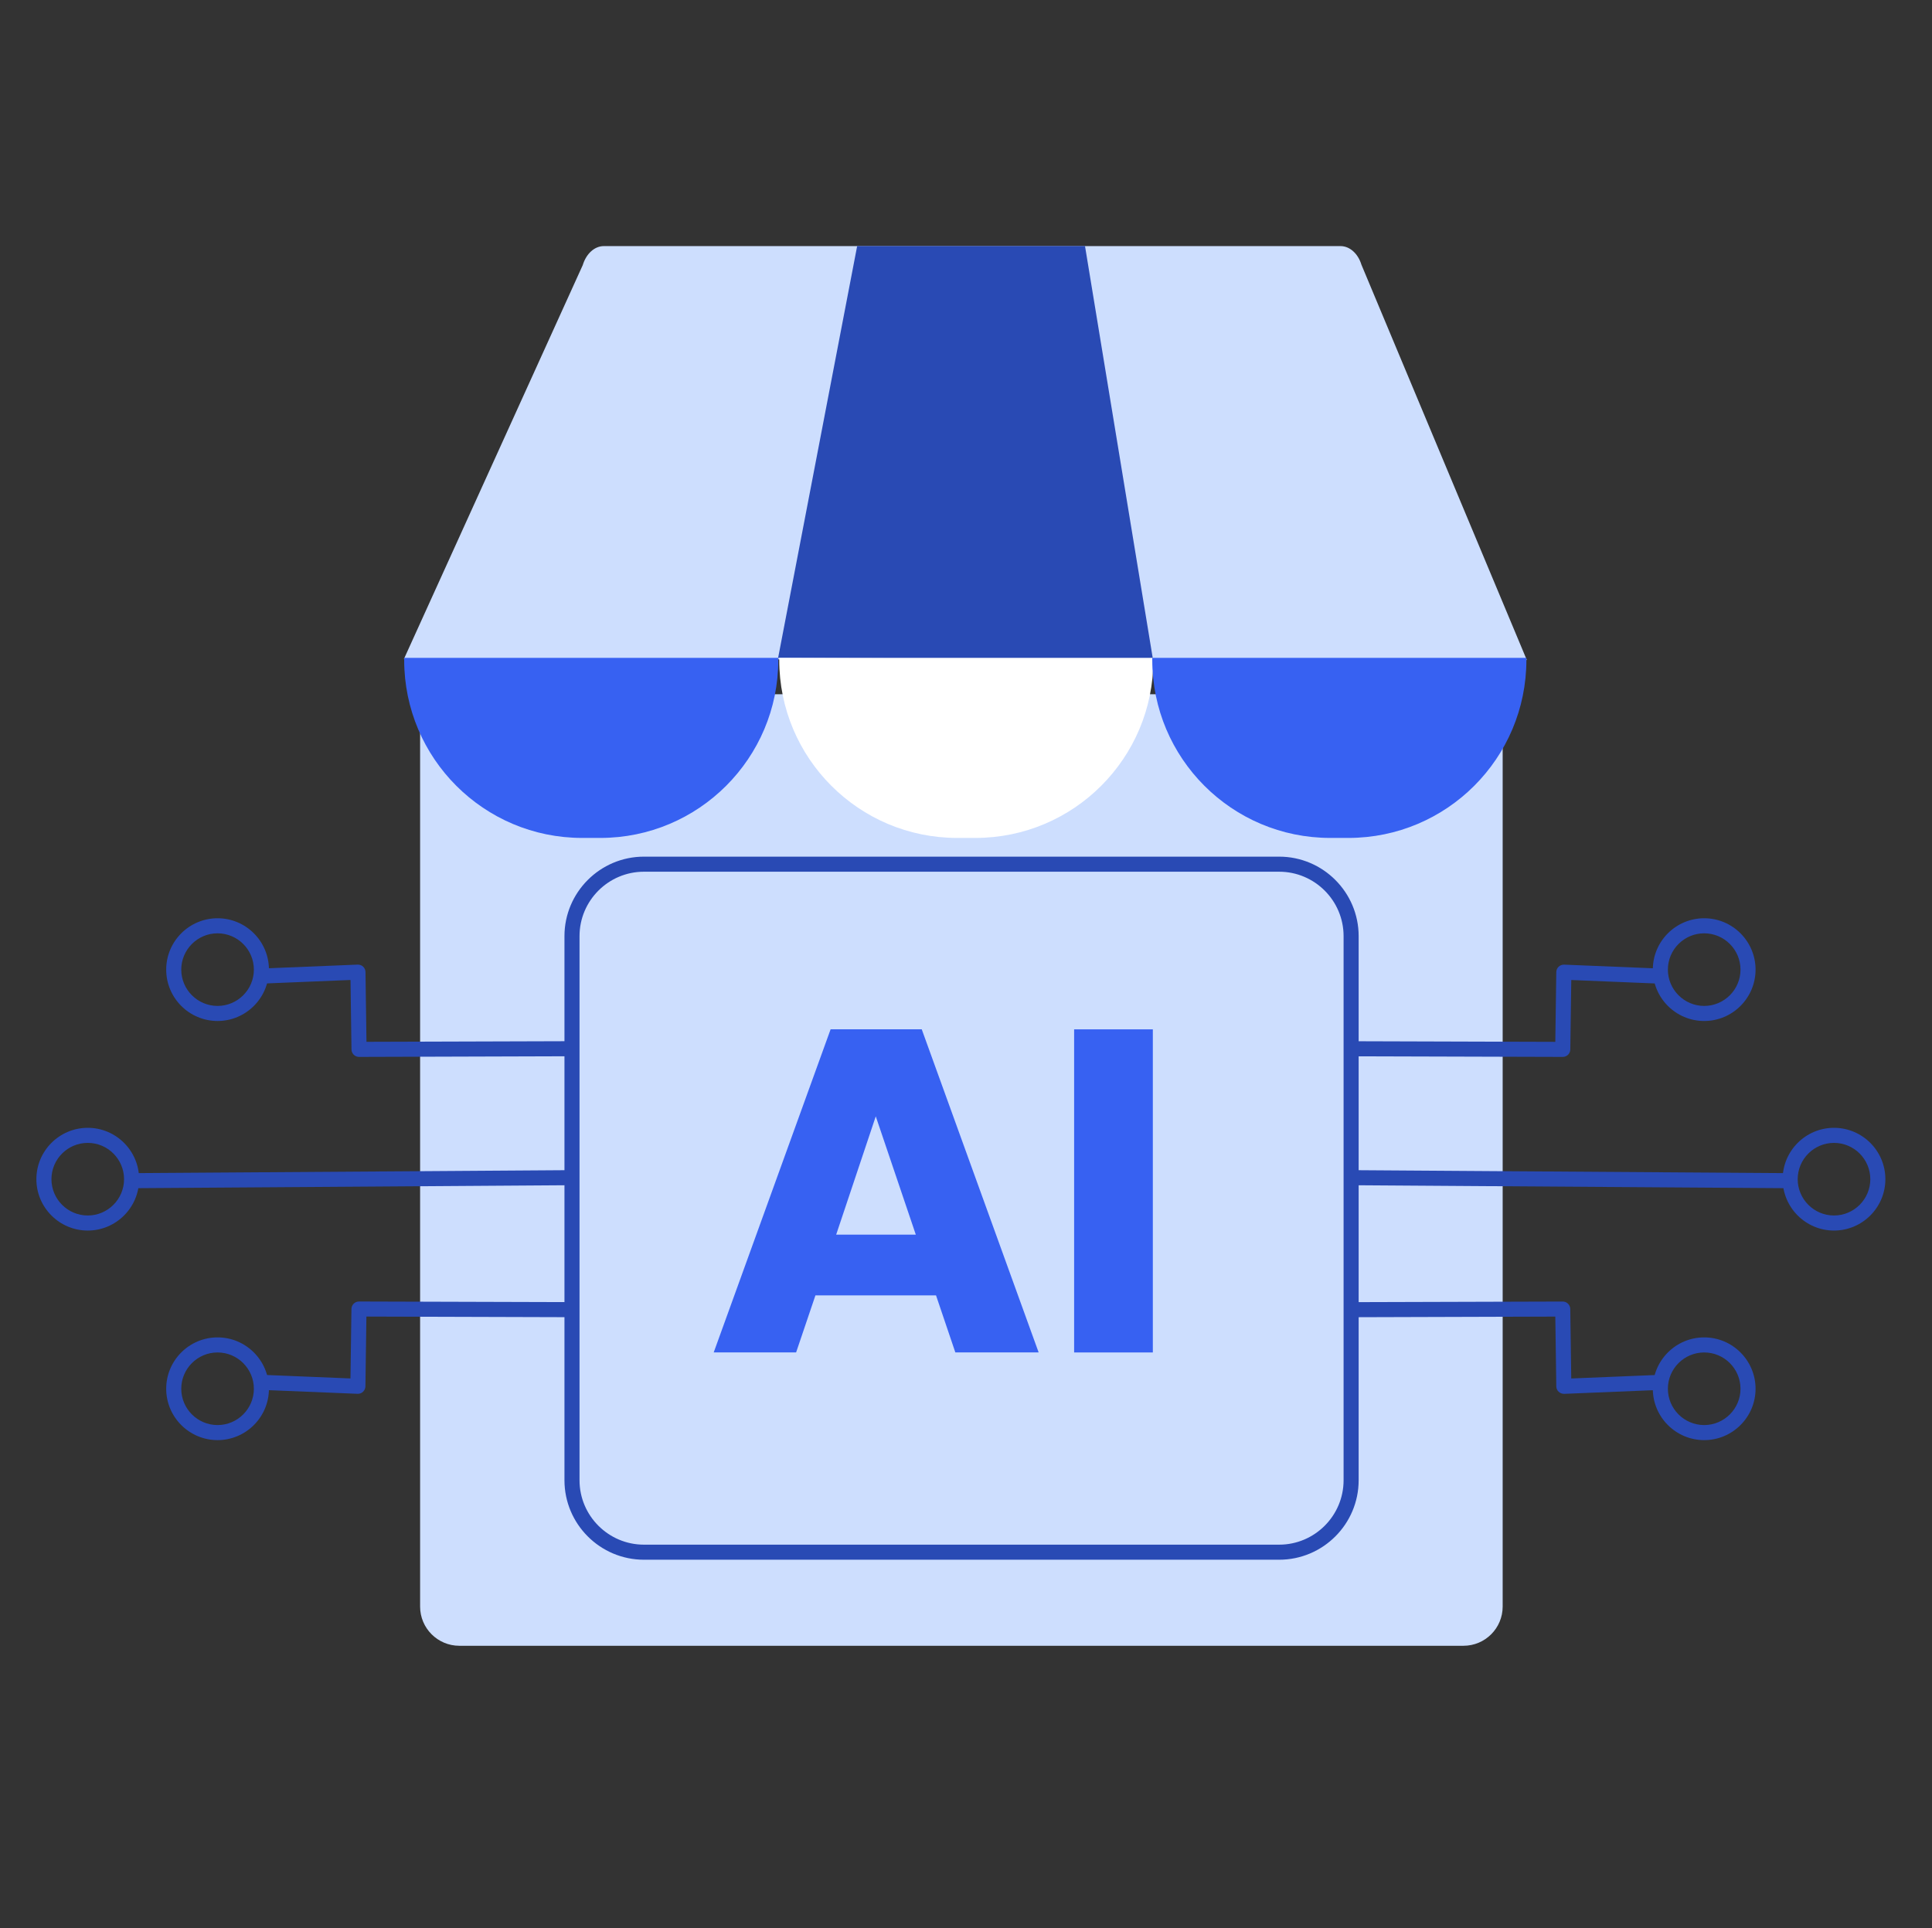 <?xml version="1.0" encoding="utf-8"?>
<!-- Generator: Adobe Adobe Illustrator 24.2.0, SVG Export Plug-In . SVG Version: 6.00 Build 0)  -->
<svg version="1.1" id="Layer_1" xmlns="http://www.w3.org/2000/svg" xmlns:xlink="http://www.w3.org/1999/xlink" x="0px" y="0px"
	 width="513px" height="512px" viewBox="0 0 513 512" style="enable-background:new 0 0 513 512;" xml:space="preserve">
<rect x="0" y="0" width="513" height="512" fill="#333333" stroke="none"/>
<style type="text/css">
	.st0{fill:#1C3179;}
	.st1{fill:#294AB4;}
	.st2{fill:#FFFFFF;stroke:#3761F2;stroke-width:3;stroke-miterlimit:10;}
	.st3{fill:#3761F2;}
	.st4{fill:#FFFFFF;}
	.st5{fill:#CDDEFE;}
	.st6{fill:#8DA7FC;}
	.st7{fill:none;stroke:#1C3179;stroke-width:9;stroke-linecap:round;stroke-linejoin:round;stroke-miterlimit:10;}
	.st8{stroke:#000000;stroke-width:2;stroke-linecap:round;stroke-linejoin:round;stroke-miterlimit:10;}
	.st9{fill:none;stroke:#1C3179;stroke-linecap:round;stroke-linejoin:round;stroke-miterlimit:10;}
</style>
<g>
	<path class="st5" d="M111.55,426.62V184.35H399v242.27c0,5.75-4.66,10.41-10.41,10.41H121.95
		C116.21,437.02,111.55,432.36,111.55,426.62z"/>
	<g>
		<path class="st3" d="M248.54,343.98h-32.02l-5.13,15.15h-21.88l31.04-85.8h24.2l31.04,85.8h-22.12L248.54,343.98z M243.17,327.85
			l-10.63-31.41l-10.51,31.41H243.17z"/>
		<path class="st3" d="M306.11,273.34v85.8h-20.9v-85.8H306.11z"/>
	</g>
	<path class="st1" d="M339.65,414.18H170.99c-11.64,0-21.11-9.47-21.11-21.11V248.59c0-11.64,9.47-21.11,21.11-21.11h168.66
		c11.64,0,21.11,9.47,21.11,21.11v144.48C360.76,404.71,351.29,414.18,339.65,414.18z M170.99,231.48
		c-9.44,0-17.11,7.68-17.11,17.11v144.48c0,9.43,7.68,17.11,17.11,17.11h168.66c9.43,0,17.11-7.68,17.11-17.11V248.59
		c0-9.44-7.68-17.11-17.11-17.11H170.99z"/>
	<path class="st1" d="M414.95,280.66C414.95,280.66,414.95,280.66,414.95,280.66l-54.93-0.16c-1.1,0-2-0.9-1.99-2.01
		c0-1.1,0.9-1.99,2-1.99c0,0,0,0,0.01,0l52.94,0.16l0.26-18.53c0.01-0.54,0.23-1.05,0.62-1.42c0.39-0.37,0.92-0.56,1.46-0.55
		l24.72,1.01c1.1,0.04,1.96,0.98,1.92,2.08c-0.04,1.1-0.96,1.97-2.08,1.92l-22.66-0.93l-0.26,18.46
		C416.94,279.78,416.05,280.66,414.95,280.66z"/>
	<path class="st1" d="M452.51,271.12c-7.52,0-13.64-6.12-13.64-13.64s6.12-13.64,13.64-13.64s13.64,6.12,13.64,13.64
		S460.04,271.12,452.51,271.12z M452.51,247.84c-5.32,0-9.64,4.33-9.64,9.64s4.33,9.64,9.64,9.64s9.64-4.33,9.64-9.64
		S457.83,247.84,452.51,247.84z"/>
	<path class="st1" d="M415.24,370.12c-0.51,0-1-0.2-1.38-0.55c-0.39-0.37-0.62-0.88-0.62-1.42l-0.26-18.53l-52.94,0.16
		c0,0,0,0-0.01,0c-1.1,0-2-0.89-2-1.99c0-1.1,0.89-2,1.99-2.01l54.92-0.16c0,0,0,0,0.01,0c1.09,0,1.98,0.88,2,1.97l0.26,18.46
		l22.66-0.93c1.12-0.05,2.03,0.81,2.08,1.92c0.05,1.1-0.81,2.04-1.92,2.08l-24.72,1.01C415.29,370.12,415.26,370.12,415.24,370.12z"
		/>
	<path class="st1" d="M452.51,382.42c-7.52,0-13.64-6.12-13.64-13.64s6.12-13.64,13.64-13.64s13.64,6.12,13.64,13.64
		S460.04,382.42,452.51,382.42z M452.51,359.14c-5.32,0-9.64,4.33-9.64,9.64s4.33,9.64,9.64,9.64s9.64-4.33,9.64-9.64
		S457.83,359.14,452.51,359.14z"/>
	<path class="st1" d="M486.98,326.77c-7.52,0-13.64-6.12-13.64-13.64s6.12-13.64,13.64-13.64s13.64,6.12,13.64,13.64
		S494.5,326.77,486.98,326.77z M486.98,303.49c-5.32,0-9.64,4.33-9.64,9.64s4.33,9.64,9.64,9.64s9.64-4.33,9.64-9.64
		S492.3,303.49,486.98,303.49z"/>
	<path class="st1" d="M474.41,315.52c0,0-0.01,0-0.01,0l-114.28-0.78c-1.1-0.01-1.99-0.91-1.99-2.01c0.01-1.1,0.9-1.99,2-1.99
		c0,0,0.01,0,0.01,0l114.28,0.78c1.1,0.01,1.99,0.91,1.99,2.01C476.4,314.64,475.51,315.52,474.41,315.52z"/>
	<path class="st1" d="M95.33,280.66c-1.09,0-1.98-0.88-2-1.97l-0.26-18.46l-22.66,0.93c-1.16,0.05-2.04-0.81-2.08-1.92
		c-0.05-1.1,0.81-2.04,1.92-2.08l24.72-1.01c0.55-0.01,1.07,0.17,1.46,0.55s0.62,0.88,0.62,1.42l0.26,18.53l52.94-0.16
		c0,0,0,0,0.01,0c1.1,0,2,0.89,2,1.99c0,1.1-0.89,2-1.99,2.01L95.33,280.66C95.33,280.66,95.33,280.66,95.33,280.66z"/>
	<path class="st1" d="M57.77,271.12c-7.52,0-13.64-6.12-13.64-13.64s6.12-13.64,13.64-13.64s13.64,6.12,13.64,13.64
		S65.29,271.12,57.77,271.12z M57.77,247.84c-5.32,0-9.64,4.33-9.64,9.64s4.33,9.64,9.64,9.64s9.64-4.33,9.64-9.64
		S63.08,247.84,57.77,247.84z"/>
	<path class="st1" d="M95.04,370.12c-0.03,0-0.05,0-0.08,0l-24.72-1.01c-1.1-0.04-1.96-0.98-1.92-2.08c0.04-1.1,0.93-1.96,2.08-1.92
		l22.66,0.93l0.26-18.46c0.02-1.09,0.91-1.97,2-1.97c0,0,0,0,0.01,0l54.92,0.16c1.1,0,2,0.9,1.99,2.01c0,1.1-0.9,1.99-2,1.99
		c0,0,0,0-0.01,0l-52.94-0.16l-0.26,18.53c-0.01,0.54-0.23,1.05-0.62,1.42C96.05,369.92,95.55,370.12,95.04,370.12z"/>
	<path class="st1" d="M57.77,382.42c-7.52,0-13.64-6.12-13.64-13.64s6.12-13.64,13.64-13.64s13.64,6.12,13.64,13.64
		S65.29,382.42,57.77,382.42z M57.77,359.14c-5.32,0-9.64,4.33-9.64,9.64s4.33,9.64,9.64,9.64s9.64-4.33,9.64-9.64
		S63.08,359.14,57.77,359.14z"/>
	<path class="st1" d="M23.3,326.77c-7.52,0-13.64-6.12-13.64-13.64s6.12-13.64,13.64-13.64s13.64,6.12,13.64,13.64
		S30.82,326.77,23.3,326.77z M23.3,303.49c-5.32,0-9.64,4.33-9.64,9.64s4.33,9.64,9.64,9.64s9.64-4.33,9.64-9.64
		S28.62,303.49,23.3,303.49z"/>
	<path class="st1" d="M35.87,315.52c-1.1,0-1.99-0.89-2-1.99c-0.01-1.1,0.88-2.01,1.99-2.01l114.28-0.78c0,0,0.01,0,0.01,0
		c1.1,0,1.99,0.89,2,1.99c0.01,1.1-0.88,2.01-1.99,2.01l-114.28,0.78C35.88,315.52,35.87,315.52,35.87,315.52z"/>
	<g>
		<path class="st5" d="M107.24,175.02l47.5-104.63c0.93-3.05,3.14-5.04,5.6-5.04h195.6c2.44,0,4.65,1.96,5.57,4.97l43.9,104.94
			L107.24,175.02z"/>
		<polygon class="st1" points="288.1,65.34 306.15,175.14 206.61,174.7 227.6,65.34 		"/>
		<path class="st4" d="M206.91,175.24v-0.54h99.34v0.54c0,26.1-21.16,47.27-47.27,47.27h-4.81
			C228.07,222.51,206.91,201.35,206.91,175.24z"/>
		<path class="st3" d="M107.32,175.24v-0.54h99.34v0.54c0,26.1-21.16,47.27-47.27,47.27h-4.81
			C128.48,222.51,107.32,201.35,107.32,175.24z"/>
		<path class="st3" d="M305.96,175.24v-0.54h99.34v0.54c0,26.1-21.16,47.27-47.27,47.27h-4.81
			C327.12,222.51,305.96,201.35,305.96,175.24z"/>
	</g>
</g>
</svg>
